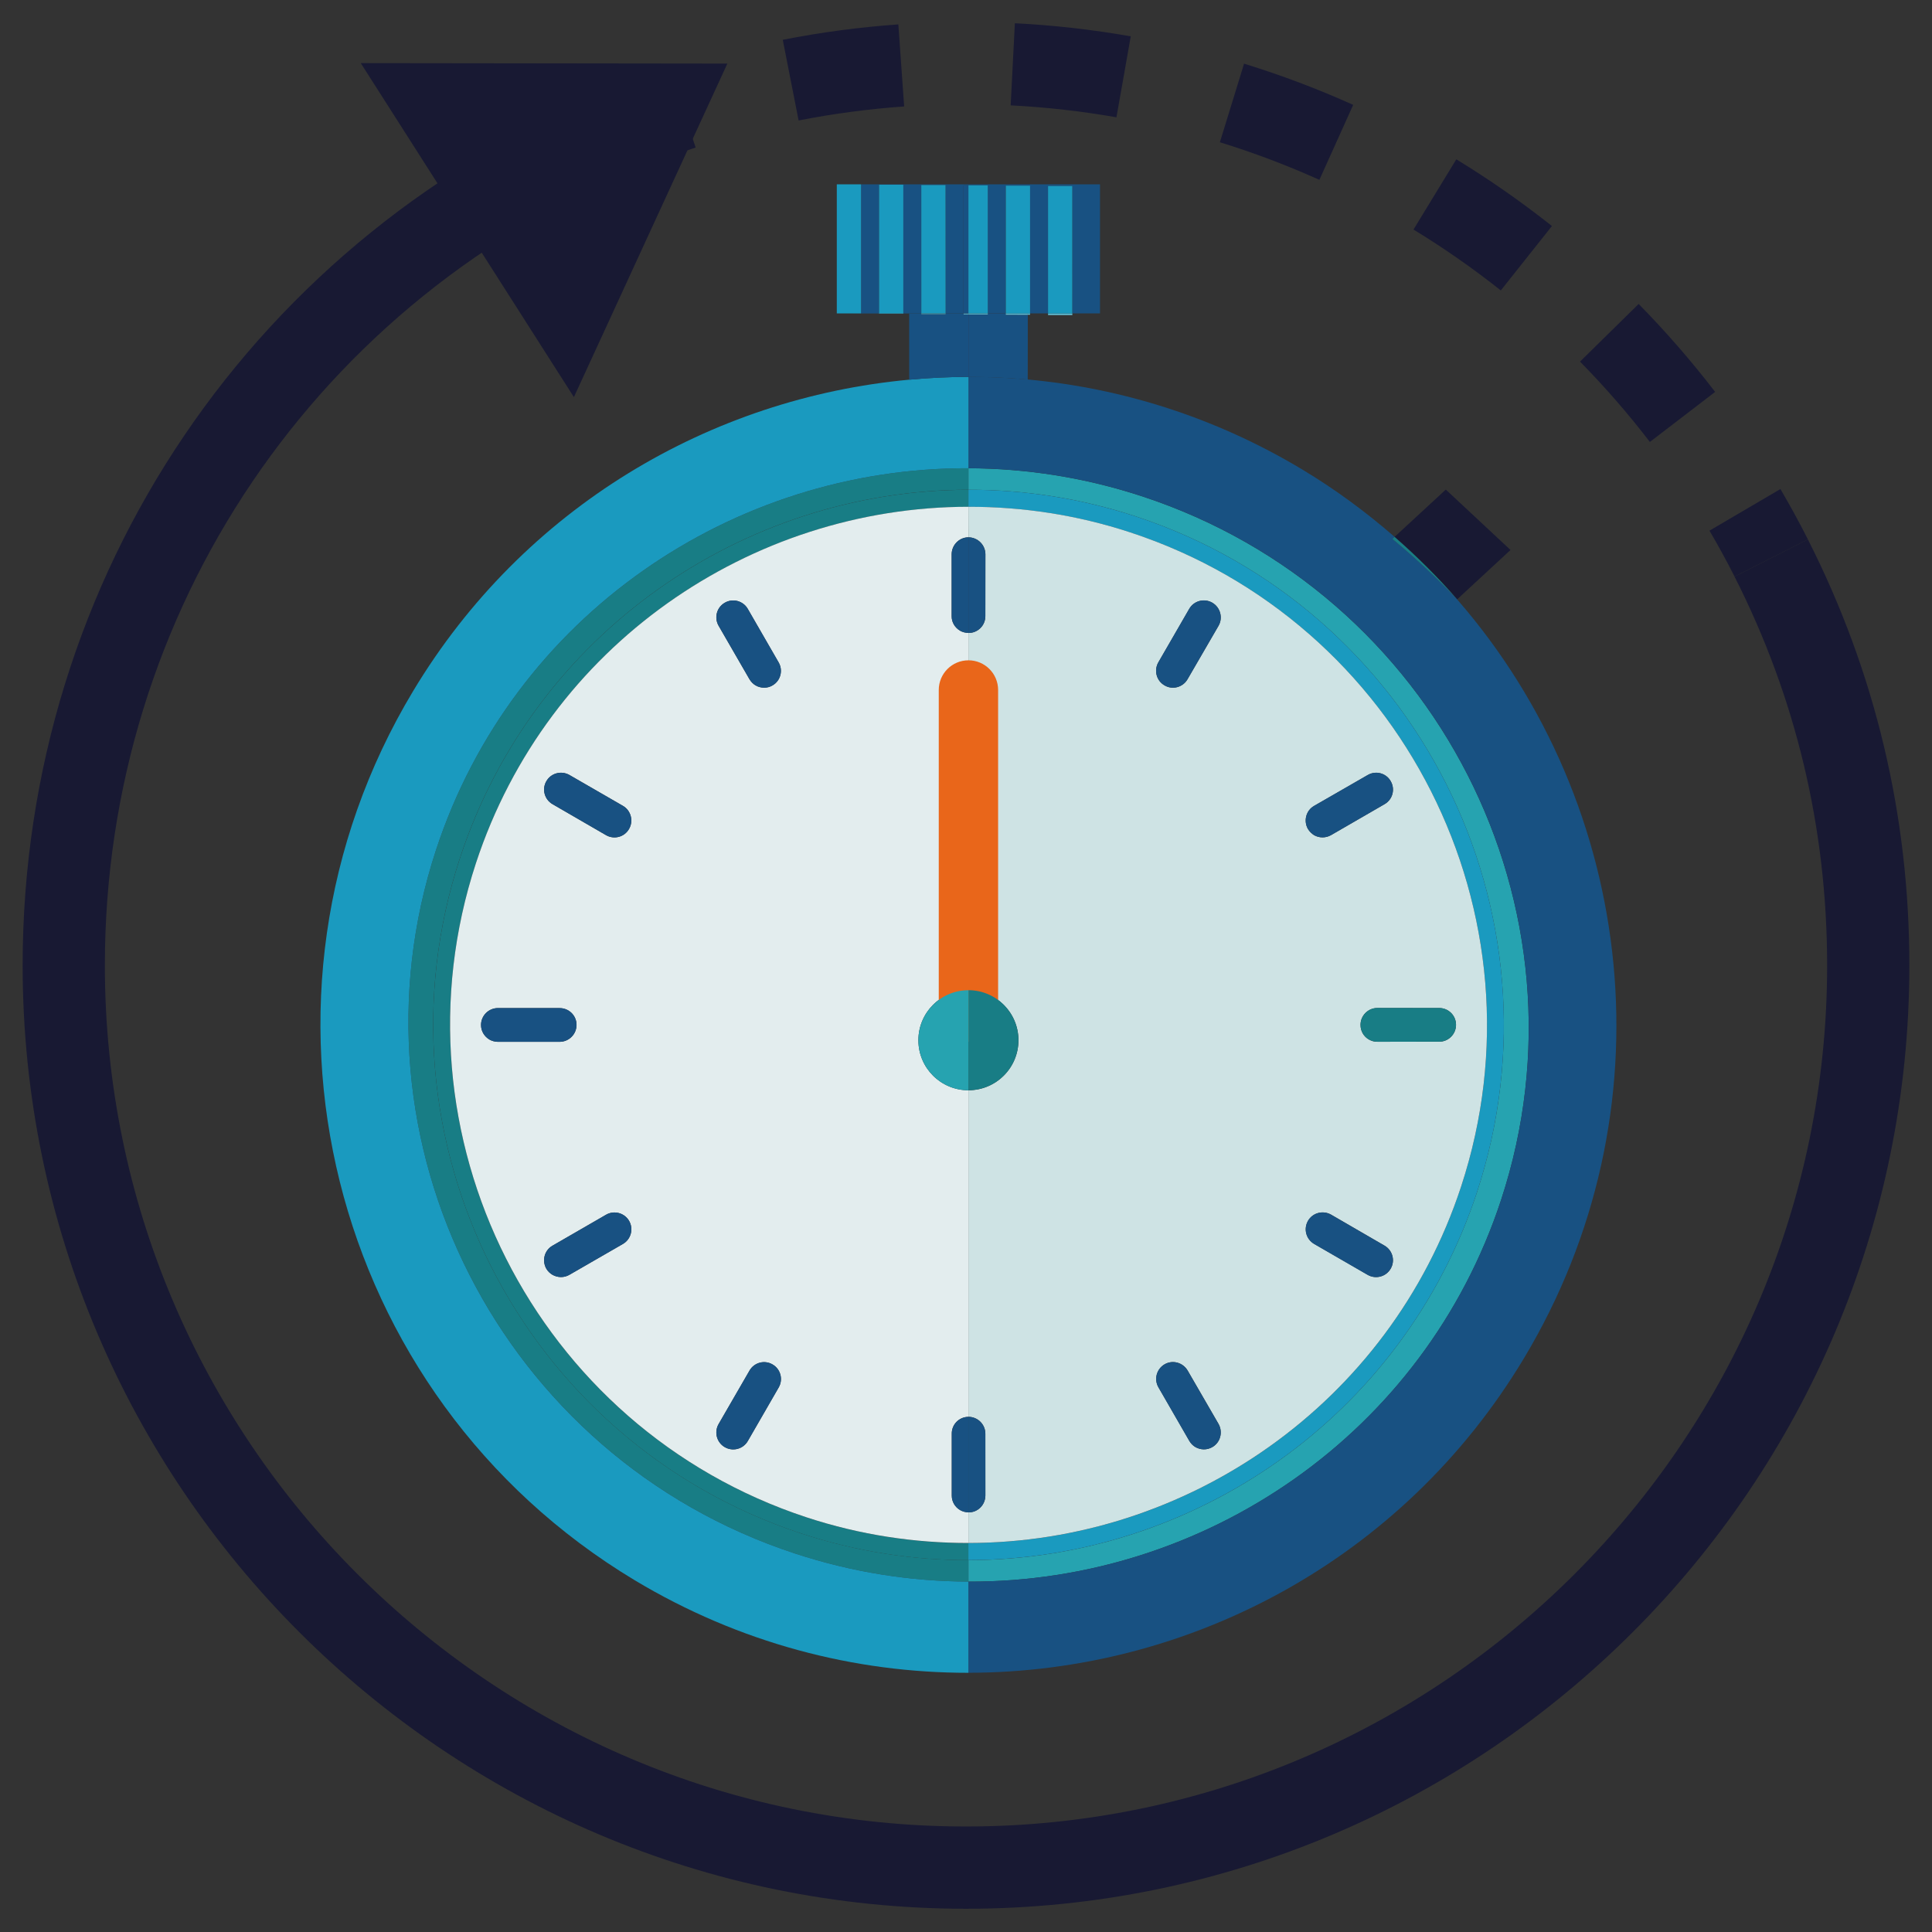 <?xml version="1.0" encoding="utf-8"?>
<!-- Generator: Adobe Illustrator 23.0.5, SVG Export Plug-In . SVG Version: 6.00 Build 0)  -->
<svg version="1.1" id="Capa_1" xmlns="http://www.w3.org/2000/svg" xmlns:xlink="http://www.w3.org/1999/xlink" x="0px" y="0px"
	 viewBox="0 0 512 512" style="enable-background:new 0 0 512 512;" xml:space="preserve">
<rect x="0" y="0" width="512" height="512" fill="#333333" stroke="none"/>
<style type="text/css">
	.st0{fill:#187D85;}
	.st1{fill:#26A3B0;}
	.st2{fill:#1A9ABF;}
	.st3{fill:#CEE3E4;}
	.st4{fill:#E3EDEE;}
	.st5{fill:#185182;}
	.st6{fill:#181933;}
	.st7{fill:#62BCD3;}
	.st8{fill:#E9661A;}
</style>
<g>
	<path class="st0" d="M115.56,225.22c-25.38,77.23,17.26,160.89,95.1,186.47c15.25,5.02,30.74,7.39,45.98,7.45v-5.69
		c-14.67,0.01-29.58-2.24-44.26-7.06c-74.3-24.44-114.91-104.74-90.48-179.03c19.6-59.63,75.16-97.5,134.73-97.57v-5.7
		C194.18,123.87,135.94,163.17,115.56,225.22"/>
	<path class="st1" d="M300.96,136.84c74.29,24.42,114.9,104.74,90.48,179.04c-19.62,59.65-75.2,97.53-134.79,97.57v5.7
		c62.48,0.24,120.76-39.07,141.16-101.17c25.36-77.22-17.29-160.86-95.12-186.44c-15.27-5.02-30.78-7.4-46.04-7.45v5.7
		C271.33,129.77,286.26,132.01,300.96,136.84"/>
	<path class="st0" d="M213.78,402.13c-71.97-23.66-111.26-101.43-87.64-173.41c18.98-57.74,72.8-94.36,130.5-94.4v-4.52
		c-59.57,0.07-115.14,37.93-134.73,97.57c-24.44,74.29,16.18,154.6,90.48,179.04c14.68,4.82,29.59,7.07,44.26,7.05v-4.52
		C242.43,408.93,228,406.8,213.78,402.13"/>
	<path class="st2" d="M391.44,315.88c24.42-74.3-16.18-154.62-90.48-179.04c-14.7-4.82-29.63-7.07-44.32-7.05v4.52
		c14.22-0.02,28.68,2.11,42.91,6.79c71.97,23.63,111.3,101.44,87.65,173.39c-18.99,57.76-72.84,94.4-130.57,94.43v4.52
		C316.24,413.41,371.82,375.52,391.44,315.88"/>
	<path class="st3" d="M256.65,142.4c2.49,0.01,4.49,2.04,4.5,4.49l-0.02,16.39c0.01,2.46-1.98,4.47-4.47,4.46
		c-0.01,0-0.01-0.01-0.02-0.01v94.69c7.31,0,13.26,5.93,13.26,13.25c0,7.32-5.94,13.26-13.26,13.26v86.55
		c0.01,0,0.02-0.01,0.03-0.01c2.48,0.02,4.46,2.03,4.46,4.47l0.01,16.37c-0.01,2.48-2,4.51-4.45,4.47c-0.02,0-0.04-0.01-0.05-0.01
		v8.14c57.72-0.04,111.57-36.67,130.56-94.43c23.65-71.95-15.68-149.76-87.65-173.39c-14.24-4.68-28.69-6.81-42.91-6.79
		L256.65,142.4L256.65,142.4z M321.29,383.49c-1.44,0.84-3.14,0.77-4.49,0c-0.65-0.38-1.2-0.93-1.61-1.63l-8.18-14.2
		c-1.23-2.13-0.52-4.85,1.63-6.11c2.14-1.23,4.85-0.47,6.11,1.67l8.19,14.16C324.13,379.54,323.41,382.27,321.29,383.49
		 M368.55,336.21c-1.22,2.13-3.97,2.87-6.1,1.63l-14.18-8.19c-2.13-1.25-2.87-3.95-1.63-6.12c1.23-2.14,3.97-2.86,6.13-1.63
		l14.14,8.2C369.05,331.34,369.79,334.09,368.55,336.21 M385.86,271.61c0,2.44-1.99,4.46-4.48,4.46l-16.36,0.01
		c-0.83,0.01-1.56-0.21-2.25-0.6c-1.34-0.75-2.23-2.22-2.22-3.88c-0.01-2.45,2-4.46,4.45-4.47l16.4,0.01
		C383.85,267.13,385.88,269.12,385.86,271.61 M348.25,213.57l14.2-8.17c2.14-1.26,4.9-0.53,6.11,1.63c1.23,2.14,0.51,4.85-1.63,6.08
		l-14.2,8.21c-1.43,0.81-3.12,0.78-4.49,0.01c-0.64-0.42-1.2-0.95-1.62-1.64C345.4,217.54,346.12,214.78,348.25,213.57
		 M306.97,175.54l8.19-14.18c1.22-2.14,3.96-2.86,6.1-1.64c2.13,1.23,2.89,3.98,1.67,6.11L314.71,180c-1.23,2.14-3.97,2.9-6.1,1.63
		C306.47,180.41,305.75,177.68,306.97,175.54"/>
	<path class="st4" d="M126.14,228.71c-23.62,71.98,15.67,149.75,87.64,173.41c14.21,4.67,28.65,6.8,42.86,6.79v-8.14
		c-0.81,0-1.55-0.22-2.19-0.58c-1.33-0.77-2.23-2.22-2.22-3.85v-16.39c-0.04-2.46,1.94-4.46,4.41-4.47v-86.55
		c-7.33,0-13.26-5.93-13.26-13.26c0-7.32,5.93-13.26,13.26-13.26v-94.69c-0.8-0.01-1.55-0.2-2.22-0.58
		c-1.33-0.79-2.25-2.21-2.22-3.88V146.9c0.01-2.49,2-4.49,4.44-4.51v-8.09C198.94,134.35,145.13,170.97,126.14,228.71 M129.7,275.49
		c-1.32-0.79-2.24-2.22-2.22-3.88c0-2.45,1.99-4.46,4.49-4.46l16.36,0.01c2.48,0.01,4.46,1.99,4.46,4.45
		c-0.01,2.48-1.99,4.46-4.45,4.49h-16.41C131.12,276.08,130.38,275.88,129.7,275.49 M206.37,367.68l-8.19,14.2
		c-1.23,2.14-3.96,2.86-6.1,1.63c-2.13-1.22-2.89-3.97-1.63-6.14l8.18-14.15c1.22-2.13,3.96-2.89,6.1-1.63
		C206.87,362.81,207.59,365.55,206.37,367.68 M192.06,159.74c2.15-1.26,4.89-0.5,6.11,1.63l8.18,14.19
		c1.22,2.13,0.51,4.85-1.63,6.08c-1.4,0.84-3.13,0.76-4.46,0.01c-0.65-0.37-1.23-0.95-1.65-1.66l-8.19-14.18
		C189.21,163.68,189.93,160.97,192.06,159.74 M165.08,329.66l-14.18,8.17c-1.45,0.84-3.13,0.76-4.49,0c-0.64-0.38-1.21-0.9-1.63-1.6
		c-1.22-2.17-0.51-4.89,1.63-6.11l14.2-8.2c2.13-1.23,4.88-0.5,6.11,1.63C167.95,325.68,167.21,328.43,165.08,329.66 M166.71,219.67
		c-1.23,2.16-3.96,2.89-6.1,1.66l-14.19-8.22c-2.13-1.22-2.88-3.98-1.62-6.1c1.22-2.14,3.95-2.85,6.1-1.64l14.19,8.19
		C167.21,214.79,167.93,217.56,166.71,219.67"/>
	<path class="st5" d="M366.9,330.11l-14.15-8.2c-2.16-1.23-4.9-0.51-6.13,1.63c-1.23,2.17-0.5,4.87,1.63,6.12l14.18,8.19
		c2.13,1.23,4.88,0.5,6.1-1.63C369.79,334.09,369.05,331.34,366.9,330.11"/>
	<path class="st0" d="M360.56,271.59c-0.02,1.66,0.88,3.13,2.21,3.88c0.69,0.39,1.43,0.61,2.25,0.6l16.36-0.01
		c2.49,0.01,4.48-2.02,4.48-4.46c0.01-2.48-2.01-4.47-4.46-4.47l-16.4-0.01C362.56,267.12,360.56,269.15,360.56,271.59"/>
	<path class="st5" d="M314.73,363.22c-1.25-2.13-3.97-2.9-6.1-1.66c-2.16,1.25-2.87,3.98-1.63,6.11l8.18,14.19
		c0.42,0.7,0.96,1.25,1.62,1.63c1.36,0.78,3.05,0.84,4.49,0c2.13-1.22,2.85-3.95,1.64-6.11L314.73,363.22z"/>
	<path class="st5" d="M348.24,221.32c1.37,0.77,3.06,0.8,4.49,0l14.19-8.21c2.14-1.23,2.86-3.94,1.63-6.08
		c-1.21-2.16-3.96-2.89-6.11-1.63l-14.2,8.17c-2.13,1.22-2.85,3.98-1.63,6.11C347.04,220.38,347.6,220.91,348.24,221.32"/>
	<path class="st5" d="M261.14,396.32l-0.01-16.36c0-2.45-1.98-4.46-4.46-4.48c-0.01,0-0.02,0.01-0.04,0.01v25.3
		c0.02,0,0.04,0.01,0.05,0.01C259.14,400.83,261.13,398.8,261.14,396.32"/>
	<path class="st5" d="M252.23,379.96v16.39c-0.01,1.63,0.89,3.09,2.22,3.85c0.64,0.36,1.38,0.59,2.19,0.59v-25.3
		C254.18,375.49,252.2,377.49,252.23,379.96"/>
	<path class="st5" d="M308.61,181.63c2.13,1.26,4.87,0.51,6.1-1.63l8.22-14.18c1.22-2.13,0.46-4.88-1.67-6.11s-4.87-0.51-6.1,1.63
		l-8.19,14.19C305.75,177.68,306.47,180.41,308.61,181.63"/>
	<path class="st5" d="M204.73,361.59c-2.13-1.26-4.87-0.51-6.1,1.63l-8.18,14.15c-1.26,2.17-0.51,4.92,1.63,6.14
		c2.13,1.23,4.87,0.51,6.1-1.63l8.19-14.2C207.59,365.55,206.87,362.81,204.73,361.59"/>
	<path class="st5" d="M261.13,163.28l0.01-16.39c-0.01-2.45-2.01-4.48-4.49-4.49h-0.01v25.33c0.01,0,0.02,0.01,0.02,0.01
		C259.15,167.75,261.14,165.73,261.13,163.28"/>
	<path class="st5" d="M252.2,146.9v16.36c-0.02,1.67,0.89,3.09,2.22,3.88c0.67,0.39,1.42,0.57,2.22,0.59V142.4
		C254.2,142.41,252.21,144.42,252.2,146.9"/>
	<path class="st5" d="M160.61,321.92l-14.19,8.2c-2.14,1.23-2.85,3.95-1.63,6.11c0.41,0.7,0.98,1.23,1.62,1.61
		c1.36,0.77,3.05,0.84,4.49,0l14.18-8.18c2.14-1.23,2.87-3.98,1.64-6.11C165.5,321.42,162.74,320.68,160.61,321.92"/>
	<path class="st5" d="M198.62,180c0.42,0.7,1,1.28,1.65,1.66c1.34,0.75,3.05,0.83,4.46-0.02c2.14-1.22,2.85-3.95,1.63-6.08
		l-8.18-14.19c-1.22-2.13-3.96-2.9-6.11-1.63c-2.13,1.23-2.85,3.94-1.63,6.08L198.62,180z"/>
	<path class="st5" d="M152.79,271.6c0-2.45-1.99-4.44-4.46-4.44l-16.36-0.01c-2.49,0-4.49,2.02-4.49,4.46
		c-0.02,1.66,0.9,3.09,2.22,3.88c0.68,0.39,1.43,0.58,2.23,0.6h16.41C150.8,276.06,152.78,274.08,152.79,271.6"/>
	<path class="st5" d="M144.8,207.01c-1.25,2.12-0.5,4.87,1.63,6.1l14.18,8.21c2.14,1.23,4.88,0.51,6.1-1.65
		c1.22-2.11,0.51-4.88-1.62-6.1l-14.2-8.19C148.75,204.16,146.02,204.88,144.8,207.01"/>
	<path class="st6" d="M386.15,158.84l14.15-13.09l-17.15-16.01l-13.58,12.55C375.52,147.47,381.06,152.99,386.15,158.84"/>
	<path class="st5" d="M386.15,158.84c-5.32-5.61-11.06-10.95-17.17-16.02l0.59-0.54c-0.06-0.05-0.11-0.1-0.17-0.16
		c-7.46-6.47-15.52-12.43-24.27-17.69c-22.94-13.78-47.8-21.58-72.77-23.86c-5.24-0.48-10.48-0.71-15.71-0.7v24.21
		c15.26,0.05,30.77,2.43,46.04,7.45c77.83,25.57,120.48,109.23,95.12,186.44c-20.4,62.1-78.67,101.41-141.16,101.17v24.16
		c58.21-0.05,114.97-29.71,147.15-83.24C443.15,294.62,433.74,213.48,386.15,158.84"/>
	<path class="st2" d="M210.66,411.69c-77.84-25.57-120.47-109.23-95.1-186.47c20.38-62.05,78.62-101.36,141.09-101.13V99.88
		c-5.25,0.01-10.49,0.26-15.7,0.74c-52.55,4.87-102.17,33.79-131.45,82.49c-48.87,81.27-22.6,186.77,58.66,235.64
		c27.74,16.68,58.31,24.59,88.48,24.56v-24.17C241.4,419.08,225.92,416.71,210.66,411.69"/>
	<path class="st0" d="M386.15,158.84c-5.09-5.85-10.63-11.37-16.58-16.56l-0.59,0.54C375.09,147.89,380.83,153.23,386.15,158.84"/>
	<path class="st5" d="M256.64,99.88V83.33h-1.29v-0.26h-4.76v0.17h-6.44v-0.17h-4.76v0.01h1.55l0.01,17.55
		C246.16,100.14,251.39,99.89,256.64,99.88"/>
	<path class="st0" d="M272.98,83.07h4.77H272.98z"/>
	<polygon class="st0" points="221.76,83.07 232.96,83.08 232.96,83.07 	"/>
	<path class="st5" d="M266.55,83.07h-4.77v0.26h-5.13v16.56c5.23-0.01,10.47,0.22,15.71,0.69l0.02-17.16l-5.82-0.01V83.07z"/>
	<path class="st0" d="M284.18,83.07h7.34H284.18z"/>
	<polygon class="st5" points="261.78,49.11 261.78,83.06 266.55,83.06 266.55,49.2 272.98,49.2 272.98,83.06 277.75,83.06 
		277.74,49.29 284.17,49.29 284.18,83.06 291.51,83.06 291.51,48.85 256.64,48.85 256.64,49.11 	"/>
	<polygon class="st5" points="232.96,48.94 239.38,48.94 239.39,83.07 244.16,83.07 244.15,49.03 250.58,49.03 250.59,83.07 
		255.35,83.07 255.35,49.11 256.65,49.11 256.65,48.85 221.75,48.85 228.19,48.85 228.19,83.07 221.76,83.07 232.96,83.07 	"/>
	<rect x="221.76" y="48.85" class="st2" width="6.43" height="34.21"/>
	<rect x="232.96" y="83.08" class="st7" width="6.43" height="0.07"/>
	<rect x="232.96" y="83.07" class="st7" width="6.43" height="0.01"/>
	<rect x="232.96" y="48.94" class="st2" width="6.43" height="34.13"/>
	<rect x="244.16" y="83.07" class="st7" width="6.43" height="0.17"/>
	<polygon class="st2" points="244.15,49.03 244.16,83.06 250.6,83.06 250.58,49.03 	"/>
	<rect x="255.36" y="83.06" class="st7" width="1.29" height="0.26"/>
	<rect x="256.64" y="83.07" class="st7" width="5.14" height="0.26"/>
	<rect x="255.36" y="49.11" class="st5" width="1.29" height="33.96"/>
	<rect x="256.64" y="49.11" class="st2" width="5.14" height="33.95"/>
	<rect x="272.37" y="83.07" class="st7" width="0.61" height="0.34"/>
	<polygon class="st7" points="266.55,83.07 266.55,83.41 272.37,83.42 272.37,83.07 272.98,83.07 	"/>
	<rect x="266.55" y="49.2" class="st2" width="6.43" height="33.87"/>
	<rect x="277.75" y="83.07" class="st7" width="6.43" height="0.43"/>
	<polygon class="st7" points="277.75,83.07 277.75,83.07 284.18,83.07 	"/>
	<rect x="277.74" y="49.29" class="st2" width="6.43" height="33.78"/>
	<path class="st8" d="M264.51,276.1h-15.73v-93.24c0-4.35,3.52-7.87,7.87-7.87c4.34,0,7.86,3.52,7.86,7.87V276.1z"/>
	<path class="st0" d="M269.9,275.67c0-7.32-5.94-13.26-13.26-13.26v26.51C263.96,288.93,269.9,283,269.9,275.67"/>
	<path class="st1" d="M256.64,262.42c-7.33,0-13.26,5.93-13.26,13.26s5.93,13.26,13.26,13.26V262.42z"/>
	<path class="st6" d="M256,505.84c-137.85,0-250-112.15-250-250C6,152.94,67.73,61.78,163.27,23.6l8.09,20.24
		C84.14,78.7,27.79,161.9,27.79,255.84c0,125.83,102.37,228.2,228.21,228.2c125.84,0,228.21-102.37,228.21-228.2
		c0-36.28-8.25-70.94-24.54-103.04l19.44-9.85C496.95,178.12,506,216.1,506,255.84C506,393.69,393.85,505.84,256,505.84"/>
	<path class="st6" d="M171.35,43.84l-8.09-20.24c4.69-1.87,9.45-3.61,14.27-5.2l6.82,20.7C179.97,40.54,175.63,42.13,171.35,43.84"
		/>
	<path class="st6" d="M437.23,117.12c-5.7-7.44-11.93-14.6-18.51-21.29l15.54-15.28c7.2,7.32,14.02,15.17,20.27,23.31L437.23,117.12
		z M397.73,76.97c-7.35-5.83-15.13-11.26-23.14-16.14l11.35-18.61c8.76,5.34,17.29,11.29,25.34,17.68L397.73,76.97z M349.65,47.66
		c-8.55-3.85-17.42-7.2-26.37-9.96l6.41-20.83c9.82,3.03,19.55,6.7,28.92,10.92L349.65,47.66z M211.64,31.93l-4.2-21.38
		c10.09-1.99,20.39-3.36,30.63-4.08l1.54,21.74C230.25,28.87,220.84,30.12,211.64,31.93 M295.87,31.09
		c-9.2-1.62-18.63-2.69-28.03-3.17l1.11-21.76c10.3,0.52,20.63,1.69,30.71,3.47L295.87,31.09z"/>
	<path class="st6" d="M459.67,152.79c-2.09-4.13-4.31-8.18-6.64-12.16l18.8-11.03c2.56,4.37,4.99,8.81,7.28,13.34L459.67,152.79z"/>
	<polygon class="st6" points="152.09,105.24 95.61,16.73 192.76,16.85 	"/>
</g>
</svg>
